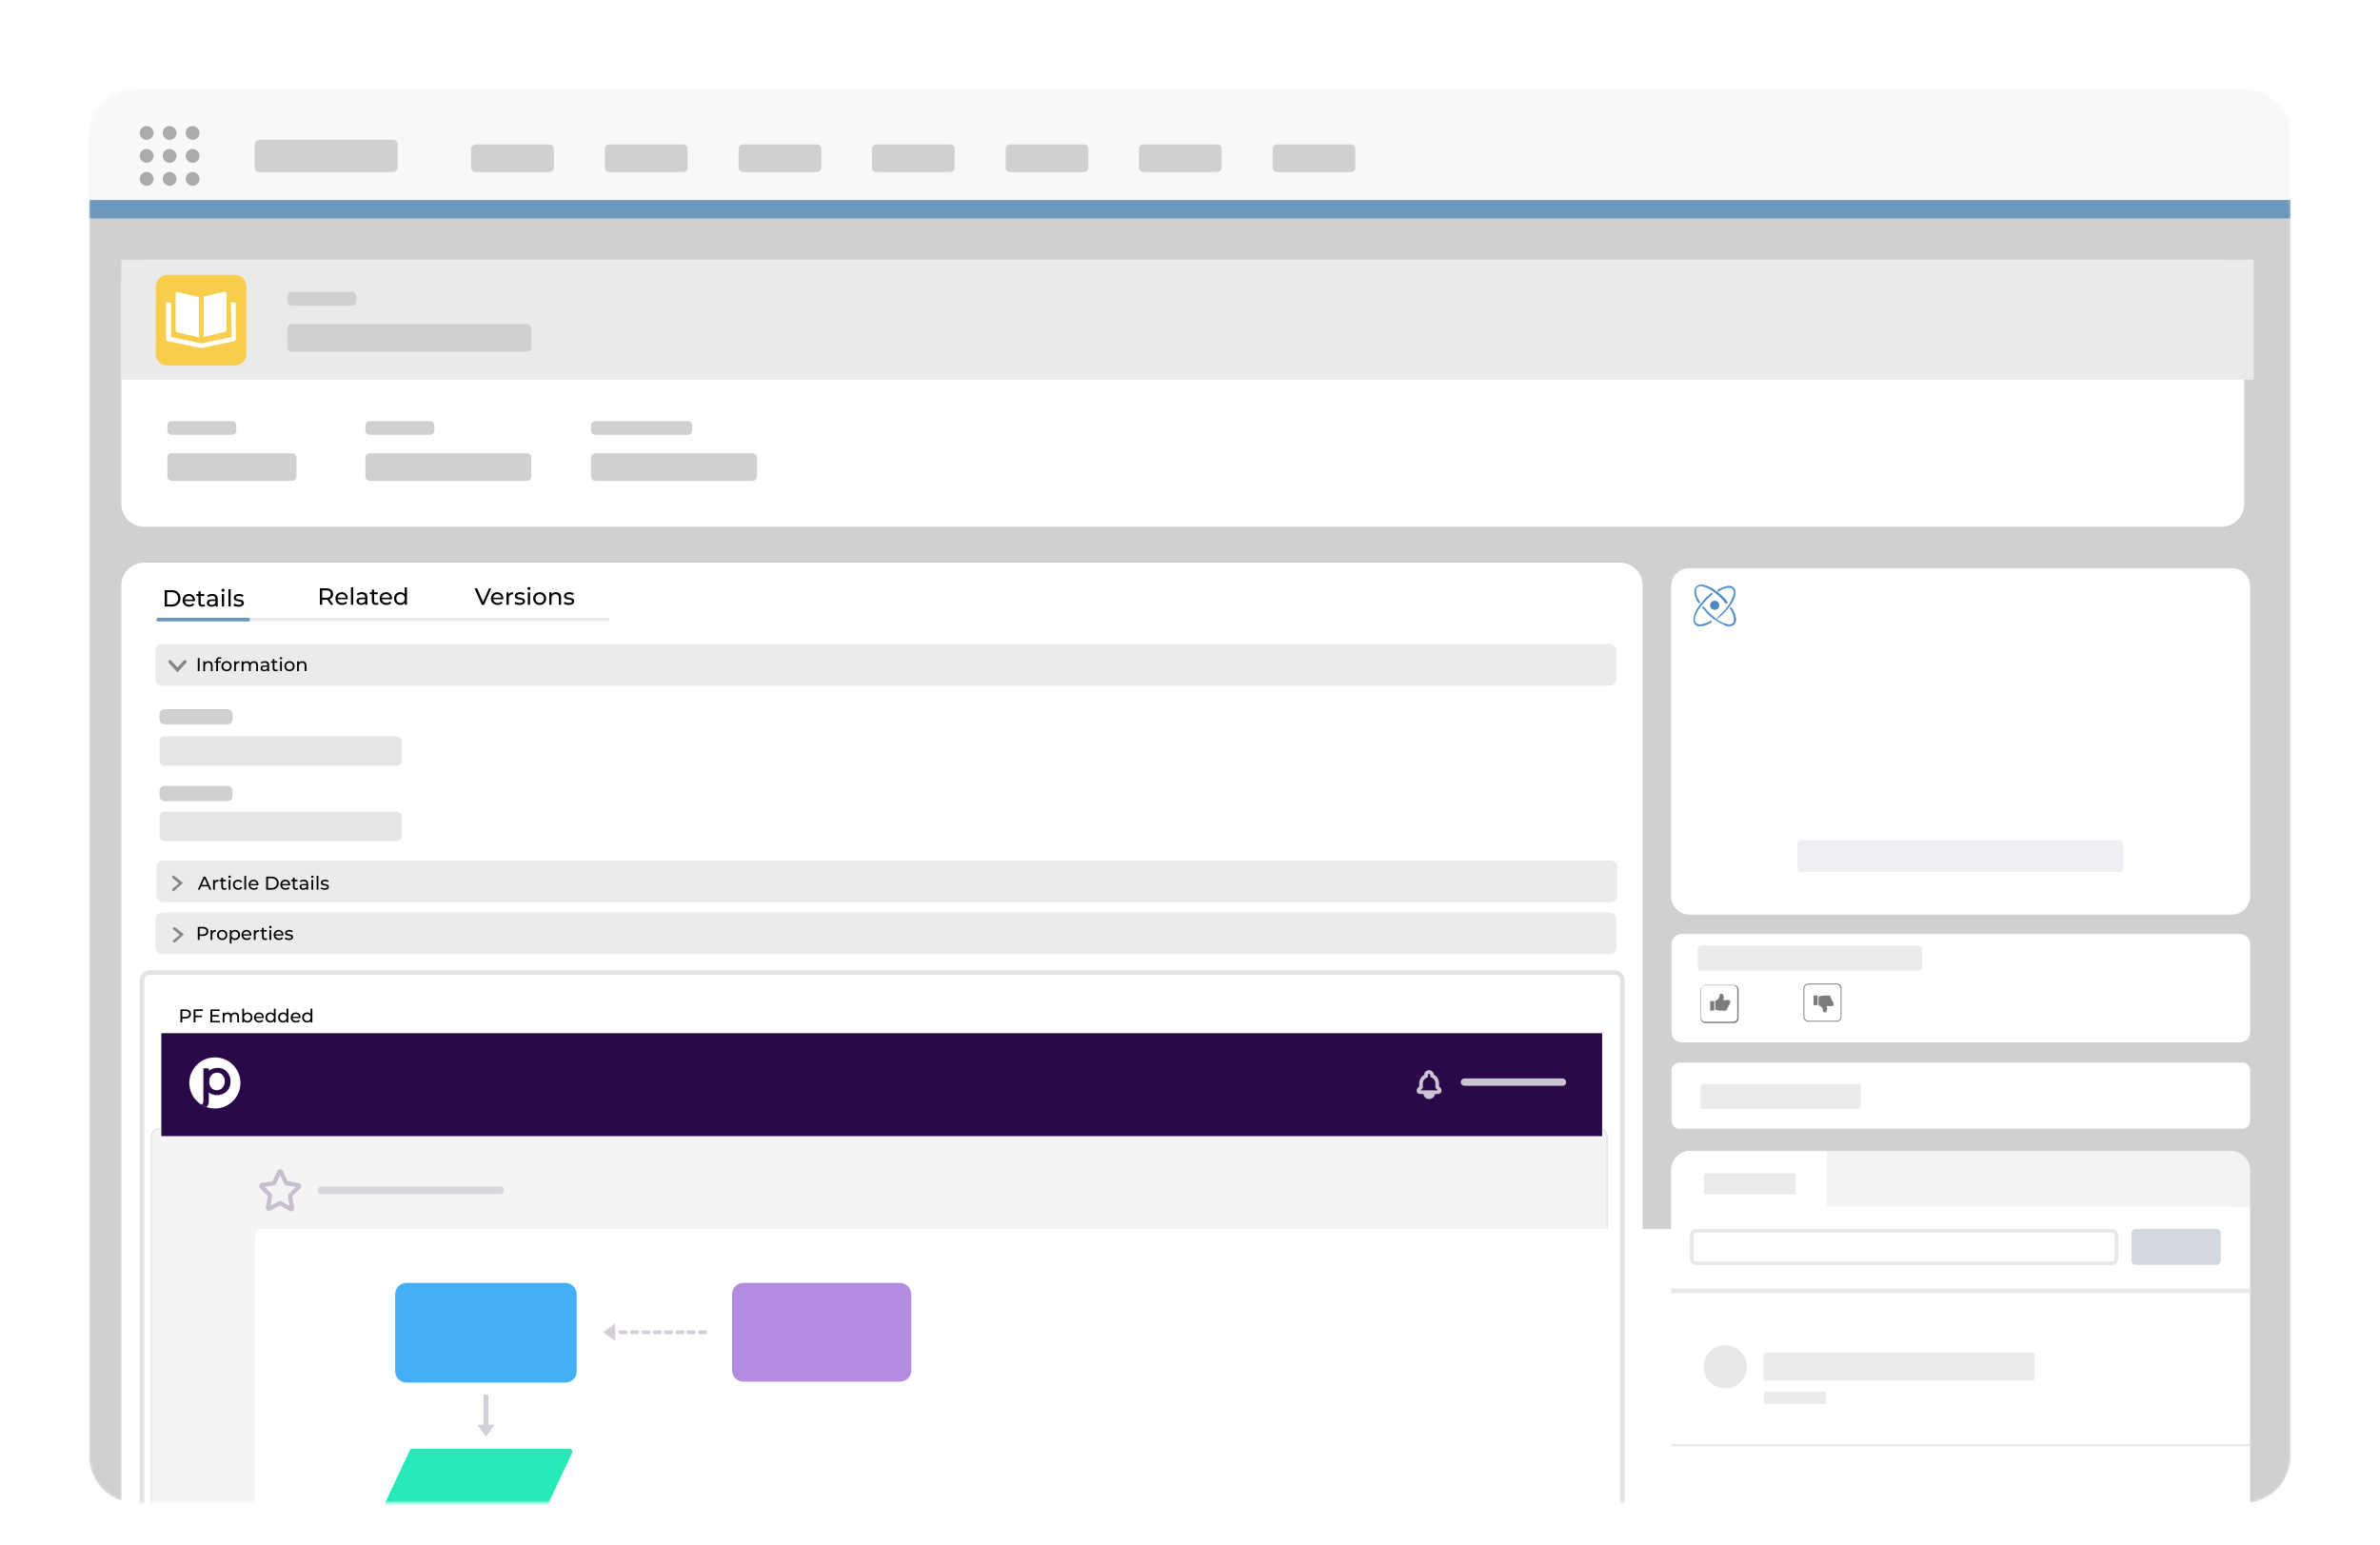<svg xmlns="http://www.w3.org/2000/svg" width="881" height="572" fill="none"><g clip-path="url(#a)" filter="url(#b)"><mask id="c" width="815" height="524" x="33" y="33" maskUnits="userSpaceOnUse" style="mask-type:luminance"><path fill="#fff" d="M50.033 33.044h780.861c9.356 0 17.011 7.655 17.011 17.01v489.274c0 9.356-7.655 17.011-17.011 17.011H50.033c-9.357 0-17.011-7.655-17.011-17.011V50.055c0-9.356 7.488-17.011 17.01-17.011Z"/></mask><g mask="url(#c)"><path fill="#CFD0D0" d="M50.033 33.044h780.861c9.356 0 17.011 7.655 17.011 17.01v489.274c0 9.356-7.655 17.011-17.011 17.011H50.033c-9.357 0-17.011-7.655-17.011-17.011V50.055c0-9.356 7.488-17.011 17.01-17.011Z"/><path fill="#fff" d="M44.928 216.774c0-4.765 3.744-8.509 8.509-8.509h546.092c4.765 0 8.509 3.744 8.509 8.509v341.947c0 4.765-3.744 8.509-8.509 8.509H53.437c-4.765 0-8.51-3.744-8.51-8.509V216.774Z"/><path fill="#F4F4F4" stroke="#E2E2E2" stroke-width=".449" d="M592.315 671.352H58.599c-1.375 0-2.577-1.188-2.577-2.723V420.593c0-1.528 1.202-2.723 2.578-2.723h533.722c1.376 0 2.578 1.187 2.578 2.723v247.87c0 1.528-1.202 2.889-2.578 2.889h-.007Z"/><path fill="#2A0949" d="M593.062 382.472H59.73v38.106h533.332v-38.106Z"/><path fill="#fff" d="M624.766 708.451H96.88c-1.362 0-2.55-1.187-2.55-2.723V457.692c0-1.528 1.188-2.723 2.55-2.723h527.886c1.361 0 2.549 1.188 2.549 2.723v247.87c0 1.528-1.188 2.889-2.549 2.889Z"/><path fill="#42AFF6" d="M209.213 511.824h-58.694c-2.383 0-4.251-1.869-4.251-4.251v-28.409c0-2.383 1.868-4.251 4.251-4.251h58.694c2.383 0 4.251 1.868 4.251 4.251v28.409c.167 2.382-1.868 4.251-4.251 4.251Z"/><path fill="#27EAB9" d="M195.099 572.394h-58.694c-.507 0-1.021-.848-.681-1.528l15.99-34.022c.166-.34.34-.507.681-.507h58.694c.507 0 1.021.847.68 1.528l-15.989 34.022c-.167.34-.341.507-.681.507Z"/><path fill="#B38BE0" d="M333.068 511.491h-57.84c-2.382 0-4.25-1.869-4.25-4.251v-28.069c0-2.383 1.868-4.251 4.25-4.251h57.84c2.383 0 4.251 1.868 4.251 4.251v28.069c0 2.382-1.868 4.251-4.251 4.251Z"/><path fill="#2A0949" d="M261.1 493.879h-2.042c-.34 0-.681-.341-.681-.681s.341-.681.681-.681h2.042c.34 0 .681.341.681.681s-.341.681-.681.681Zm-4.258 0H254.8c-.341 0-.681-.341-.681-.681s.34-.681.681-.681h2.042c.34 0 .681.341.681.681s-.341.681-.681.681Zm-4.077 0h-2.042c-.341 0-.681-.341-.681-.681s.34-.681.681-.681h2.042c.34 0 .681.341.681.681s-.341.681-.681.681Zm-4.258 0h-2.042c-.341 0-.681-.341-.681-.681s.34-.681.681-.681h2.042c.34 0 .68.341.68.681s-.34.681-.68.681Zm-4.251 0h-2.042c-.341 0-.681-.341-.681-.681s.34-.681.681-.681h2.042c.34 0 .681.341.681.681s-.341.681-.681.681Zm-4.085 0h-2.042c-.34 0-.68-.341-.68-.681s.34-.681.68-.681h2.042c.341 0 .681.341.681.681s-.34.681-.681.681Zm-4.25 0h-2.043c-.34 0-.68-.341-.68-.681s.34-.681.68-.681h2.043c.34 0 .68.341.68.681s-.34.681-.68.681Zm-4.251 0h-2.042c-.341 0-.681-.341-.681-.681s.34-.681.681-.681h2.042c.34 0 .68.341.68.681s-.34.681-.68.681ZM179.877 531.847l-3.215-4.41h2.302v-11.188h1.818v11.188h2.31l-3.215 4.41ZM227.716 492.293v-2.31l-4.41 3.215 4.41 3.215v-4.12Z" opacity=".2"/><path stroke="#fff" stroke-linecap="round" stroke-miterlimit="10" stroke-width="2.716" d="M542.101 400.591h36.281" opacity=".76"/><path fill="#fff" d="M529.03 406.869c-1.079 0-1.977-.782-2.136-1.868h-1.007c-1.369 0-1.47-.978-1.47-1.274 0-.392.145-.761.398-1.014l.536-.536v-1.058c0-1.368.703-2.563 1.854-3.215-.014-.862.652-1.615 1.608-1.723h.347c.855.094 1.543.796 1.651 1.643a3.742 3.742 0 0 1 1.876 3.23v1.072l.623.688c.203.304.311.623.311.905 0 .638-.456 1.275-1.47 1.275h-.941c-.16.985-.992 1.774-1.992 1.861h-.174l-.014.014Zm-.297-1.404a.72.72 0 0 0 .355.05.56.56 0 0 0 .217-.05h-.572Zm-2.955-1.818h6.446c0-.015-.015-.029-.022-.044l-.869-.948v-1.593c0-.942-.579-1.818-1.448-2.173l-.42-.174v-.652a.542.542 0 0 0-.435-.521h-.109c-.123.022-.405.109-.369.456v.782l-.413.174a2.318 2.318 0 0 0-1.448 2.173v1.615l-.905.912-.008-.007Z" opacity=".76"/><path fill="#fff" d="M79.543 410.353a9.458 9.458 0 1 0 0-18.916 9.458 9.458 0 0 0 0 18.916Z"/><path fill="#2A0949" d="M84.468 397.397c-.812-1.311-2.195-2.078-3.795-2.078-.362 0-.703.043-1.014.116a4.836 4.836 0 0 0-2.36.963v-.92h-2.007v8.314l-.021 1.26.014 1.636v.732c0 .84-.16 1.289-.782 1.448l.072.044c.572.369 1.18.68 1.825.927.022-.015.044-.037.058-.051.493-.442.768-1.072.833-1.919.014-.167.022-.333.014-.514v-.688l-.014-1.166v-1.079c.818.63 1.861.985 3.02.985a5.466 5.466 0 0 0 2.172-.442c1.695-.746 2.86-2.383 2.86-4.577 0-1.173-.325-2.187-.883-2.984l.008-.007Zm-4.237 6.192a2.8 2.8 0 0 1-1.73-.594c-.609-.536-1.007-1.405-1.007-2.621 0-2.202 1.354-3.259 2.868-3.259.427 0 .847.087 1.23.26.92.471 1.601 1.456 1.601 2.897 0 2.093-1.441 3.31-2.955 3.31l-.007.007Z"/><path stroke="#2A0949" stroke-miterlimit="10" stroke-width="1.586" d="m106.149 438.067 4.309.688c.283 0 .377.391.188.586l-3.186 3.136c-.094.094-.094.195-.094.297l.746 4.512c0 .296-.188.492-.471.296l-3.838-2.158h-.282l-3.838 2.057c-.189.101-.471-.101-.471-.391l.746-4.41c0-.102 0-.196-.094-.297l-3.093-3.136c-.188-.195-.094-.492.189-.586l4.308-.587c.095 0 .189-.101.189-.196l1.962-4.12c.094-.196.471-.196.565 0l1.876 4.12c.094.095.188.196.282.196l.007-.007Z" opacity=".22"/><path stroke="#2A0949" stroke-linecap="round" stroke-miterlimit="10" stroke-width="2.897" d="M119.04 440.63h66.066" opacity=".13"/><path fill="#E1E2E1" d="M601.396 578.115h-1.702V362.912c0-1.021-.847-2.042-2.042-2.042H55.478c-1.02 0-2.042.847-2.042 2.042v211.799h-1.702V362.912c0-2.042 1.702-3.744 3.744-3.744H597.66c2.043 0 3.744 1.702 3.744 3.744v215.203h-.007Z"/><path fill="#EBEBEB" d="M224.921 230.048H58.542c-.34 0-.68-.34-.68-.681 0-.34.34-.68.68-.68h166.379c.34 0 .681.34.681.68 0 .341-.341.681-.681.681Z"/><path fill="#6B98BB" d="M91.883 230.048H58.542c-.34 0-.68-.34-.68-.681 0-.34.34-.68.68-.68h33.341c.34 0 .68.34.68.68 0 .341-.34.681-.68.681Z"/><path fill="#F7F8F8" d="M33.022 31.342h814.883v46.101H33.022v-46.1Z"/><path fill="#CFD0D0" d="M176.097 53.459h27.222c1.021 0 1.702.68 1.702 1.701v6.808c0 1.02-.681 1.701-1.702 1.701h-27.222c-1.021 0-1.701-.68-1.701-1.701V55.16c0-.847.847-1.701 1.701-1.701ZM225.602 53.459h27.221c1.021 0 1.702.68 1.702 1.701v6.808c0 1.02-.681 1.701-1.702 1.701h-27.221c-1.021 0-1.702-.68-1.702-1.701V55.16c0-.847.681-1.701 1.702-1.701ZM275.106 53.459h27.222c1.021 0 1.702.68 1.702 1.701v6.808c0 1.02-.681 1.701-1.702 1.701h-27.222c-1.021 0-1.702-.68-1.702-1.701V55.16c0-.847.681-1.701 1.702-1.701ZM324.444 53.459h27.222c1.021 0 1.701.68 1.701 1.701v6.808c0 1.02-.68 1.701-1.701 1.701h-27.222c-1.021 0-1.702-.68-1.702-1.701V55.16c0-.847.847-1.701 1.702-1.701ZM373.949 53.459h27.221c1.022 0 1.702.68 1.702 1.701v6.808c0 1.02-.68 1.701-1.702 1.701h-27.221c-1.021 0-1.702-.68-1.702-1.701V55.16c0-.847.681-1.701 1.702-1.701ZM423.28 53.459h27.222c1.021 0 1.701.68 1.701 1.701v6.808c0 1.02-.68 1.701-1.701 1.701H423.28c-1.021 0-1.702-.68-1.702-1.701V55.16c0-.847.847-1.701 1.702-1.701ZM472.783 53.459h27.222c1.021 0 1.702.68 1.702 1.701v6.808c0 1.02-.681 1.701-1.702 1.701h-27.222c-1.021 0-1.701-.68-1.701-1.701V55.16c0-.847.847-1.701 1.701-1.701Z"/><path fill="#ABABAB" d="M54.291 51.757a2.548 2.548 0 1 0 .002-5.097 2.548 2.548 0 0 0-.002 5.097ZM62.793 51.757a2.548 2.548 0 1 0 .002-5.097 2.548 2.548 0 0 0-.002 5.097ZM71.302 51.757a2.548 2.548 0 1 0 .002-5.097 2.548 2.548 0 0 0-.002 5.097ZM54.291 60.266a2.548 2.548 0 1 0 .002-5.097 2.548 2.548 0 0 0-.002 5.097ZM62.793 60.266a2.548 2.548 0 1 0 .002-5.097 2.548 2.548 0 0 0-.002 5.097ZM71.302 60.266a2.548 2.548 0 1 0 .002-5.097 2.548 2.548 0 0 0-.002 5.097ZM54.291 68.767a2.548 2.548 0 1 0 .002-5.096 2.548 2.548 0 0 0-.002 5.096ZM62.793 68.767a2.548 2.548 0 1 0 .002-5.096 2.548 2.548 0 0 0-.002 5.096ZM71.302 68.767a2.548 2.548 0 1 0 .002-5.096 2.548 2.548 0 0 0-.002 5.096Z"/><path fill="#CFD0D0" d="M95.967 51.757h49.505c1.021 0 1.702.68 1.702 1.702v8.508c0 1.022-.681 1.702-1.702 1.702H95.967c-1.02 0-1.701-.68-1.701-1.701v-8.51c0-.847.847-1.701 1.701-1.701Z"/><path fill="#6B98BB" d="M847.905 74.047H33.022v6.807h814.883v-6.807Z"/><path fill="#fff" d="M44.928 104.665c0-4.765 3.744-8.51 8.509-8.51h768.782c4.765 0 8.509 3.745 8.509 8.51v81.831c0 4.765-3.744 8.509-8.509 8.509H53.437c-4.765 0-8.51-3.744-8.51-8.509v-81.831Z"/><path fill="#EAEAEA" d="M834.298 96.163H44.928v44.399H834.29v-44.4h.007Z"/><path fill="#CFD0D0" d="M108.047 108.068h22.116c1.021 0 1.702.681 1.702 1.702v1.702c0 1.021-.681 1.702-1.702 1.702h-22.116c-1.022 0-1.702-.681-1.702-1.702v-1.702c0-1.021.68-1.702 1.702-1.702ZM108.047 119.981h86.929c1.021 0 1.702.681 1.702 1.702v6.807c0 1.021-.681 1.702-1.702 1.702h-86.929c-1.022 0-1.702-.681-1.702-1.702v-6.807c0-.847.68-1.702 1.702-1.702Z"/><path fill="#F8CD4A" d="M61.946 101.775H86.95c2.383 0 4.251 1.869 4.251 4.251v25.006c0 2.382-1.868 4.251-4.25 4.251H61.945c-2.383 0-4.251-1.869-4.251-4.251v-25.006c.166-2.382 1.868-4.251 4.25-4.251Z"/><path fill="#CFD0D0" d="M63.648 155.871h22.116c1.02 0 1.702.681 1.702 1.702v1.702c0 1.021-.681 1.701-1.702 1.701H63.648c-1.022 0-1.702-.68-1.702-1.701v-1.702c0-1.021.68-1.702 1.702-1.702ZM63.648 167.784h44.399c1.021 0 1.701.68 1.701 1.701v6.808c0 1.021-.68 1.701-1.701 1.701h-44.4c-1.02 0-1.701-.68-1.701-1.701v-6.808c0-1.021.68-1.701 1.702-1.701ZM136.964 155.871h22.116c1.021 0 1.702.681 1.702 1.702v1.702c0 1.021-.681 1.701-1.702 1.701h-22.116c-1.022 0-1.702-.68-1.702-1.701v-1.702c0-1.021.68-1.702 1.702-1.702ZM136.964 167.784h58.013c1.021 0 1.702.68 1.702 1.701v6.808c0 1.021-.681 1.701-1.702 1.701h-58.013c-1.022 0-1.702-.68-1.702-1.701v-6.808c0-1.021.68-1.701 1.702-1.701ZM220.496 155.871h34.022c1.021 0 1.702.681 1.702 1.702v1.702c0 1.021-.681 1.701-1.702 1.701h-34.022c-1.021 0-1.702-.68-1.702-1.701v-1.702c0-1.021.681-1.702 1.702-1.702ZM220.496 167.784h58.014c1.021 0 1.702.68 1.702 1.701v6.808c0 1.021-.681 1.701-1.702 1.701h-58.014c-1.021 0-1.702-.68-1.702-1.701v-6.808c0-1.021.681-1.701 1.702-1.701Z"/><path fill="#fff" d="M65.342 108.242c-.167.167-.34.34-.34.681v13.267c0 .34.34.68.68.847l7.995 1.868v-14.968l-7.488-1.702c-.34-.167-.68-.167-.847 0v.007ZM82.867 108.068l-7.488 1.702v14.969l7.828-1.869c.34 0 .68-.34.68-.847v-13.267c0-.507-.34-.847-1.02-.68v-.008Z"/><path fill="#fff" d="m85.757 124.739-11.225 2.382-11.225-2.382v-12.76H61.44v13.441c0 .506.34.847.68.847l12.08 2.549h.34l12.08-2.549c.506-.167.68-.507.68-.847v-13.441h-1.868l.34 12.76h-.014Z"/><path fill="#EBEBEB" d="M595.784 253.866H60.07c-1.361 0-2.549-1.188-2.549-2.549V240.94c0-1.362 1.188-2.549 2.55-2.549h535.713c1.362 0 2.549 1.187 2.549 2.549v10.377c0 1.528-1.187 2.549-2.549 2.549ZM596.125 333.989H60.41c-1.361 0-2.549-1.188-2.549-2.549v-10.378c0-1.361 1.188-2.549 2.55-2.549h535.714c1.361 0 2.549 1.188 2.549 2.549v10.378c0 1.361-1.188 2.549-2.549 2.549ZM595.784 353.215H60.07c-1.361 0-2.549-1.187-2.549-2.549v-10.377c0-1.361 1.188-2.549 2.55-2.549h535.713c1.362 0 2.549 1.188 2.549 2.549v10.377c0 1.528-1.187 2.549-2.549 2.549Z"/><path fill="#868686" d="m67.725 326.848-3.23 2.89c-.166.166-.507.166-.68 0-.167-.167-.167-.507 0-.681l2.382-2.042-2.383-2.042c-.166-.167-.166-.507 0-.681.167-.167.507-.167.681 0l3.23 2.549v.007ZM68.065 345.901l-3.23 2.89c-.167.166-.507.166-.68 0-.167-.167-.167-.507 0-.681l2.382-2.042-2.383-2.042c-.166-.167-.166-.507 0-.681.167-.167.507-.167.68 0l3.23 2.549v.007ZM65.682 248.927l-3.23-3.57c-.166-.166-.166-.681 0-.847.167-.167.681-.167.848 0l2.382 2.549 2.383-2.549c.166-.167.68-.341.847 0 .167.166.34.681 0 .847l-3.23 3.57Z"/><path fill="#CFD0D0" d="M60.925 262.542h23.303c1.022 0 1.869.847 1.869 1.868v1.868a1.882 1.882 0 0 1-1.869 1.869H60.925a1.882 1.882 0 0 1-1.869-1.869v-1.868c0-1.021.847-1.868 1.869-1.868Z"/><path fill="#CFD0D0" d="M60.925 272.579h85.908c1.021 0 1.869.847 1.869 1.868v7.148a1.883 1.883 0 0 1-1.869 1.868H60.924a1.882 1.882 0 0 1-1.868-1.868v-7.148c0-1.188.847-1.868 1.869-1.868Z" opacity=".57"/><path fill="#CFD0D0" d="M60.925 290.951h23.303c1.022 0 1.869.847 1.869 1.868v1.869a1.882 1.882 0 0 1-1.869 1.868H60.925a1.882 1.882 0 0 1-1.869-1.868v-1.869c0-1.021.847-1.868 1.869-1.868Z"/><path fill="#CFD0D0" d="M60.925 300.474h85.908c1.021 0 1.869.847 1.869 1.868v7.148a1.883 1.883 0 0 1-1.869 1.868H60.924a1.882 1.882 0 0 1-1.868-1.868v-7.148c0-1.021.847-1.868 1.869-1.868Z" opacity=".57"/><path fill="#fff" d="M826.129 338.587H625.388c-3.744 0-6.807-3.063-6.807-6.807V217.114c0-3.744 3.063-6.807 6.807-6.807h200.741c3.744 0 6.807 3.063 6.807 6.807v114.492c0 3.911-3.063 6.974-6.807 6.974v.007Z"/><path fill="#4A88C7" d="M635.933 228.687h.166c.507-.507 1.021-.848 1.528-1.362 1.021-1.021 1.869-2.042 2.549-2.889.681-.848 1.021-1.702 1.528-2.549.848-2.043.848-3.404 0-4.251-.847-.848-2.208-.848-4.251 0-.34.166-.847.34-1.187.507 0 0-.167 0-.167.166l-.166.167c-.167.166-.167.34 0 .34.166.167.34.167.34 0l.167-.166s.166 0 .166-.167c.34-.167.847-.34 1.188-.507 1.702-.681 3.063-.681 3.57 0 .681.681.681 1.868-.167 3.744-.34.847-.847 1.702-1.361 2.549l-.167.167c-.68 1.021-1.528 1.868-2.549 2.889-.507.507-1.021 1.021-1.187 1.362-.341.166-.341.34-.167.34 0-.227.056-.34.167-.34Z"/><path stroke="#4A88C7" stroke-miterlimit="10" stroke-width=".188" d="M635.933 228.687h.166c.507-.507 1.021-.848 1.528-1.362 1.021-1.021 1.869-2.042 2.549-2.889.681-.848 1.021-1.702 1.528-2.549.848-2.043.848-3.404 0-4.251-.847-.848-2.208-.848-4.251 0-.34.166-.847.34-1.187.507 0 0-.167 0-.167.166l-.166.167c-.167.166-.167.34 0 .34.166.167.34.167.34 0l.167-.166s.166 0 .166-.167c.34-.167.847-.34 1.188-.507 1.702-.681 3.063-.681 3.57 0 .681.681.681 1.868-.167 3.744-.34.847-.847 1.702-1.361 2.549l-.167.167c-.68 1.021-1.528 1.868-2.549 2.889-.507.507-1.021 1.021-1.187 1.362Zm0 0c-.341.166-.341.34-.167.34 0-.227.056-.34.167-.34Z"/><path fill="#4A88C7" d="M639.162 223.415c.111 0 .111 0 0 0 .341-.167.341-.341.167-.507l-.167-.341c-.34-.507-.847-1.021-1.361-1.528a17.793 17.793 0 0 0-2.89-2.382c-.847-.681-1.868-1.188-2.722-1.528-2.043-.847-3.404-.847-4.251.166-.848.848-.848 2.383 0 4.251.166.507.34.848.68 1.362l.167.166c.167.167.34.167.34 0 .167-.166.167-.34 0-.34l-.166-.167c-.167-.507-.507-.847-.681-1.361-.681-1.702-.847-3.063-.166-3.744.68-.681 1.868-.681 3.57 0 .847.34 1.868.847 2.723 1.528.847.681 1.868 1.361 2.722 2.382.507.507 1.022 1.022 1.362 1.528l.166.341c.341.166.507.166.507.166v.008Z"/><path stroke="#4A88C7" stroke-miterlimit="10" stroke-width=".188" d="M639.162 223.415c.341-.167.341-.341.167-.507l-.167-.341c-.34-.507-.847-1.021-1.361-1.528a17.793 17.793 0 0 0-2.89-2.382c-.847-.681-1.868-1.188-2.722-1.528-2.043-.847-3.404-.847-4.251.166-.848.848-.848 2.383 0 4.251.166.507.34.848.68 1.362l.167.166c.167.167.34.167.34 0 .167-.166.167-.34 0-.34l-.166-.167c-.167-.507-.507-.847-.681-1.361-.681-1.702-.847-3.063-.166-3.744.68-.681 1.868-.681 3.57 0 .847.34 1.868.847 2.723 1.528.847.681 1.868 1.361 2.722 2.382.507.507 1.022 1.022 1.362 1.528l.166.341c.341.166.507.166.507.166v.008Z"/><path fill="#4A88C7" d="M629.3 231.75c.68 0 1.528-.167 2.382-.507.507-.167 1.021-.507 1.528-.681l.167-.166c.166 0 .166-.341.166-.341 0-.166-.34-.166-.34-.166l-.167.166c-.507.341-1.021.507-1.528.681-1.702.681-2.889.681-3.744 0-.68-.681-.68-1.868.167-3.744.34-.847 1.021-1.868 1.702-2.723.68-.847 1.361-1.702 2.382-2.723.507-.507 1.188-1.021 1.702-1.528.167-.166.167-.34 0-.34-.167-.167-.34-.167-.34 0-.507.507-1.021 1.021-1.702 1.528-.847.847-1.702 1.868-2.383 2.723-.68 1.021-1.361 1.868-1.701 2.889-.848 2.042-.848 3.404 0 4.251.34.507 1.021.681 1.701.681h.008Z"/><path stroke="#4A88C7" stroke-miterlimit="10" stroke-width=".188" d="M629.3 231.75c.68 0 1.528-.167 2.382-.507.507-.167 1.021-.507 1.528-.681l.167-.166c.166 0 .166-.341.166-.341 0-.166-.34-.166-.34-.166l-.167.166c-.507.341-1.021.507-1.528.681-1.702.681-2.889.681-3.744 0-.68-.681-.68-1.868.167-3.744.34-.847 1.021-1.868 1.702-2.723.68-.847 1.361-1.702 2.382-2.723.507-.507 1.188-1.021 1.702-1.528.167-.166.167-.34 0-.34-.167-.167-.34-.167-.34 0-.507.507-1.021 1.021-1.702 1.528-.847.847-1.702 1.868-2.383 2.723-.68 1.021-1.361 1.868-1.701 2.889-.848 2.042-.848 3.404 0 4.251.34.507 1.021.681 1.701.681h.008Z"/><path fill="#4A88C7" d="M633.55 222.9c.34-.34.681-.506 1.188-.506.506 0 .847.166 1.187.506.341.341.507.681.507 1.188 0 .507-.166.847-.507 1.188-.34.34-.681.507-1.187.507-.507 0-.848-.167-1.188-.507-.34-.341-.507-.681-.507-1.188 0-.507.167-.847.507-1.188Z"/><path fill="#4A88C7" d="M640.017 231.75c.68 0 1.361-.167 1.868-.681.847-.847.847-2.382 0-4.251-.167-.507-.507-1.021-.681-1.361 0-.167-.166-.167-.166-.341l-.167-.166c-.167-.167-.34-.167-.34 0-.167.166-.167.34 0 .34l.166.167v.166c.341.507.507.848.681 1.362.681 1.702.847 2.889.167 3.744-.681.681-1.869.681-3.571 0-1.021-.341-1.868-.847-2.889-1.702-.847-.681-1.702-1.361-2.549-2.209-.507-.507-1.021-1.021-1.528-1.702l-.341-.34c-.166-.166-.34-.166-.34 0-.166.167-.166.34 0 .34l.34.341c.507.507 1.022 1.187 1.528 1.702.848.847 1.702 1.701 2.723 2.208 1.021.681 2.042 1.362 3.064 1.702.507.507 1.361.681 2.042.681h-.007Z"/><path stroke="#4A88C7" stroke-miterlimit="10" stroke-width=".188" d="M640.017 231.75c.68 0 1.361-.167 1.868-.681.847-.847.847-2.382 0-4.251-.167-.507-.507-1.021-.681-1.361 0-.167-.166-.167-.166-.341l-.167-.166c-.167-.167-.34-.167-.34 0-.167.166-.167.34 0 .34l.166.167v.166c.341.507.507.848.681 1.362.681 1.702.847 2.889.167 3.744-.681.681-1.869.681-3.571 0-1.021-.341-1.868-.847-2.889-1.702-.847-.681-1.702-1.361-2.549-2.209-.507-.507-1.021-1.021-1.528-1.702l-.341-.34c-.166-.166-.34-.166-.34 0-.166.167-.166.34 0 .34l.34.341c.507.507 1.022 1.187 1.528 1.702.848.847 1.702 1.701 2.723 2.208 1.021.681 2.042 1.362 3.064 1.702.507.507 1.361.681 2.042.681h-.007Z"/><path fill="#fff" d="M829.192 385.876h-206.7c-2.043 0-3.744-1.702-3.744-3.744v-32.661c0-2.042 1.701-3.744 3.744-3.744h206.7c2.042 0 3.744 1.702 3.744 3.744v32.661c0 2.042-1.702 3.744-3.744 3.744ZM830.047 417.862H621.645c-1.702 0-2.89-1.361-2.89-2.889V396.26c0-1.702 1.362-2.889 2.89-2.889h208.402c1.702 0 2.89 1.361 2.89 2.889v18.713c0 1.528-1.362 2.889-2.89 2.889Z"/><path fill="#F3F3F3" d="M825.789 569.779H625.895c-3.91 0-7.147-3.229-7.147-7.147V433.171c0-3.91 3.229-7.147 7.147-7.147h199.894c3.91 0 7.147 3.23 7.147 7.147v129.461c0 3.91-3.23 7.147-7.147 7.147Z"/><path fill="#7D7C7C" d="M634.404 370.567h-1.187c-.167 0-.167.166-.167.166v3.23c0 .167.167.167.167.167h1.187c.167 0 .167-.167.167-.167v-3.23s0-.166-.167-.166ZM640.524 370.907c0-.34-.167-.681-.681-.681h-2.042c.341-.507.341-1.187.167-1.702-.167-.34-.341-.68-.848-.68-.166 0-.506.166-.506.34 0 .507-.341 1.362-.681 1.702-.341.34-.507.34-.848.507 0 0-.166 0-.166.166v3.23h.166c.681.167 1.188.341 2.043.341h1.528c.507 0 .68-.341.68-.681v-.341c.167 0 .341-.166.341-.166.166-.167.166-.34.166-.507v-.34c.341 0 .507-.341.507-.681 0-.167 0-.34-.166-.507.34.34.34.167.34 0Z"/><path fill="#7D7C7C" d="M641.719 378.735h-10.377a1.882 1.882 0 0 1-1.869-1.868V366.49c0-1.022.847-1.869 1.869-1.869h10.377c1.021 0 1.868.847 1.868 1.869v10.377a1.882 1.882 0 0 1-1.868 1.868Zm-10.551-13.955c-.848 0-1.528.681-1.528 1.528v10.378c0 .847.68 1.528 1.528 1.528h10.377c.847 0 1.528-.681 1.528-1.528v-10.378c0-.847-.681-1.528-1.528-1.528h-10.377ZM672.677 372.095h-1.188c-.166 0-.166-.167-.166-.167v-3.23c0-.166.166-.166.166-.166h1.188c.167 0 .166.166.166.166v3.23c0 .167-.166.167-.166.167ZM678.804 371.754c0 .341-.167.681-.681.681h-2.042c.34.507.34 1.188.167 1.702-.167.34-.341.68-.848.68-.166 0-.507-.166-.507-.34 0-.507-.34-1.361-.68-1.702-.341-.34-.507-.34-.848-.507 0 0-.166 0-.166-.166v-3.23h.166c.681-.167 1.188-.34 2.042-.34h1.528c.507 0 .681.34.681.68v.341c.167 0 .341.166.341.166.166.167.166.341.166.507v.341c.34 0 .507.34.507.68 0 .167 0 .341-.167.507.341-.34.341-.166.341 0Z"/><path fill="#7D7C7C" d="M679.824 364.1h-10.377a1.882 1.882 0 0 0-1.868 1.868v10.377c0 1.022.847 1.869 1.868 1.869h10.377a1.883 1.883 0 0 0 1.869-1.869v-10.377c.166-1.021-.681-1.868-1.869-1.868Zm-10.377 13.781a1.524 1.524 0 0 1-1.528-1.528v-10.378c0-.847.681-1.528 1.528-1.528h10.377c.848 0 1.528.681 1.528 1.528v10.378c0 .847-.68 1.528-1.528 1.528h-10.377Z"/><path fill="#fff" d="M827.15 446.612H676.254v-20.588h-50.525c-3.911 0-7.148 3.23-7.148 7.147v129.461c0 3.91 3.23 7.147 7.148 7.147h199.893c3.911 0 7.148-3.229 7.148-7.147V446.779h-5.613v-.167h-.007Z"/><path fill="#E9E8E9" d="M781.897 468.388H627.764c-1.187 0-2.208-1.021-2.208-2.209v-9.016c0-1.187 1.021-2.209 2.208-2.209h154.133c1.188 0 2.209 1.022 2.209 2.209v9.016c-.166 1.362-1.021 2.209-2.209 2.209Zm-154.125-12.079c-.507 0-.848.34-.848.847v9.016c0 .507.341.847.848.847h154.133c.506 0 .847-.34.847-.847v-9.016c0-.507-.341-.847-.847-.847H627.772Z"/><path fill="#D2D7E0" d="M820.518 454.947h-29.945c-.847 0-1.528.681-1.528 1.528v10.211c0 .847.681 1.528 1.528 1.528h29.945c.847 0 1.528-.681 1.528-1.528v-10.211c0-.847-.681-1.528-1.528-1.528Z"/><path fill="#E9E8E9" d="M832.936 477.063H618.581v1.702h214.355v-1.702ZM638.655 513.982a7.992 7.992 0 0 0 7.995-7.995 7.992 7.992 0 0 0-7.995-7.995 7.992 7.992 0 0 0-7.994 7.995 7.992 7.992 0 0 0 7.994 7.995ZM832.936 534.563H618.581v.847h214.355v-.847Z"/><path fill="#EBEBEB" d="M710.11 349.986h-80.296c-.681 0-1.362.507-1.362 1.361v6.633c0 .681.507 1.362 1.362 1.362h80.296c.681 0 1.361-.507 1.361-1.362v-6.633c0-.847-.68-1.361-1.361-1.361Z"/><path fill="#D2D7E0" d="M784.786 322.764H666.55c-.68 0-1.187-.507-1.187-1.188v-9.356c0-.681.507-1.188 1.187-1.188h118.236c.681 0 1.188.507 1.188 1.188v9.356c.166.507-.507 1.188-1.188 1.188Z" opacity=".41"/><path fill="#EBEBEB" d="M687.82 401.192h-57.333c-.507 0-1.021.507-1.021 1.021v7.314c0 .507.507 1.021 1.021 1.021h57.333c.507 0 1.021-.507 1.021-1.021v-7.314c0-.681-.507-1.021-1.021-1.021ZM664.009 434.359h-32.66c-.341 0-.681.34-.681.681v6.467c0 .34.34.68.681.68h32.66c.34 0 .681-.34.681-.68v-6.467c0-.341-.341-.681-.681-.681ZM752.3 500.708h-98.669c-.506 0-.847.34-.847.847v8.676c0 .507.341.847.847.847H752.3c.507 0 .847-.34.847-.847v-8.676c0-.34-.34-.847-.847-.847ZM675.401 515.169h-21.943c-.34 0-.507.167-.507.507v3.571c0 .34.167.506.507.506h21.943c.34 0 .506-.166.506-.506v-3.571c0-.166-.166-.507-.506-.507Z"/><path fill="#000" d="M60.96 218.454h2.565c1.955 0 3.28 1.231 3.28 3.042 0 1.81-1.325 3.041-3.28 3.041H60.96v-6.083Zm2.514 5.33c1.499 0 2.47-.92 2.47-2.281 0-1.362-.964-2.281-2.47-2.281H61.83v4.569h1.644v-.007ZM72.164 222.517h-3.737c.102.811.754 1.347 1.666 1.347.536 0 .992-.181 1.333-.558l.463.536c-.42.485-1.05.746-1.818.746-1.484 0-2.476-.985-2.476-2.354 0-1.368.985-2.346 2.31-2.346 1.325 0 2.274.956 2.274 2.368 0 .072-.008.174-.015.253v.008Zm-3.737-.601h2.955c-.087-.775-.666-1.318-1.477-1.318s-1.39.535-1.478 1.318ZM75.922 224.269c-.253.217-.637.319-1.006.319-.927 0-1.456-.514-1.456-1.441v-2.528h-.782v-.688h.782v-1.006h.833v1.006h1.318v.688h-1.318v2.491c0 .493.26.775.724.775.246 0 .478-.079.652-.217l.26.601h-.007ZM80.579 221.756v2.781h-.79v-.608c-.275.42-.789.659-1.513.659-1.043 0-1.702-.558-1.702-1.354 0-.739.478-1.347 1.847-1.347h1.318v-.167c0-.702-.406-1.115-1.231-1.115-.55 0-1.101.188-1.456.492l-.347-.622c.478-.384 1.166-.594 1.904-.594 1.26 0 1.97.608 1.97 1.868v.007Zm-.833 1.376v-.644h-1.282c-.825 0-1.057.318-1.057.709 0 .464.384.746 1.014.746s1.122-.289 1.325-.818v.007ZM81.984 218.512c0-.304.246-.55.565-.55.318 0 .565.231.565.528a.546.546 0 0 1-.565.558c-.333 0-.565-.232-.565-.536Zm.145 1.419h.832v4.606h-.832v-4.606ZM84.555 218.092h.833v6.445h-.833v-6.445ZM86.394 224.052l.347-.659c.391.275 1.014.478 1.615.478.775 0 1.094-.232 1.094-.623 0-1.035-2.912-.137-2.912-1.97 0-.825.739-1.383 1.92-1.383.6 0 1.274.16 1.672.42l-.355.659c-.42-.268-.876-.362-1.325-.362-.731 0-1.086.268-1.086.637 0 1.087 2.918.203 2.918 1.992 0 .833-.767 1.361-1.991 1.361-.768 0-1.521-.231-1.905-.536l.008-.014Z"/><path fill="#010101" d="m122.465 223.878-1.311-1.868a6.754 6.754 0 0 1-.384.014h-1.499v1.847h-.869v-6.083h2.368c1.579 0 2.535.796 2.535 2.122 0 .941-.485 1.615-1.34 1.919l1.441 2.042h-.948l.007.007Zm-.029-3.961c0-.869-.579-1.362-1.695-1.362h-1.477v2.738h1.477c1.116 0 1.695-.507 1.695-1.376ZM128.736 221.858h-3.737c.102.811.753 1.347 1.666 1.347.536 0 .992-.181 1.332-.558l.464.536c-.42.485-1.05.746-1.818.746-1.484 0-2.476-.985-2.476-2.354 0-1.368.984-2.346 2.31-2.346 1.325 0 2.274.956 2.274 2.368 0 .072-.008.174-.015.253v.008Zm-3.729-.601h2.954c-.087-.775-.666-1.318-1.477-1.318s-1.391.535-1.477 1.318ZM129.917 217.433h.833v6.445h-.833v-6.445ZM135.985 221.097v2.781h-.789v-.608c-.275.42-.79.659-1.514.659-1.043 0-1.702-.558-1.702-1.354 0-.739.478-1.347 1.847-1.347h1.318v-.167c0-.702-.405-1.115-1.231-1.115-.55 0-1.101.188-1.456.492l-.347-.623c.478-.383 1.166-.593 1.904-.593 1.26 0 1.97.608 1.97 1.868v.007Zm-.833 1.376v-.644h-1.289c-.825 0-1.057.318-1.057.709 0 .464.384.746 1.014.746s1.122-.289 1.325-.818l.007.007ZM140.127 223.61c-.253.217-.637.319-1.007.319-.927 0-1.462-.514-1.462-1.441v-2.528h-.783v-.688h.783v-1.006h.832v1.006h1.318v.688h-1.318v2.491c0 .493.261.775.725.775.246 0 .478-.079.651-.217l.261.601ZM145.117 221.858h-3.737c.101.811.753 1.347 1.666 1.347.536 0 .992-.181 1.325-.558l.463.536c-.42.485-1.05.746-1.817.746-1.485 0-2.477-.985-2.477-2.354 0-1.368.985-2.346 2.31-2.346 1.325 0 2.274.956 2.274 2.368 0 .072-.007.174-.014.253l.007.008Zm-3.73-.601h2.955c-.087-.775-.666-1.318-1.477-1.318s-1.391.535-1.478 1.318ZM150.635 217.433v6.445h-.796v-.731c-.377.521-.964.782-1.644.782-1.347 0-2.325-.949-2.325-2.354 0-1.405.985-2.346 2.325-2.346.651 0 1.224.246 1.607.739v-2.535h.833Zm-.818 4.142c0-.985-.666-1.615-1.55-1.615-.883 0-1.557.638-1.557 1.615 0 .978.666 1.622 1.557 1.622.891 0 1.55-.644 1.55-1.622ZM181.869 217.802l-2.665 6.083h-.862l-2.672-6.083h.941l2.187 4.997 2.209-4.997h.869-.007ZM186.315 221.858h-3.737c.102.811.753 1.347 1.666 1.347.536 0 .992-.181 1.325-.558l.464.536c-.42.485-1.05.746-1.818.746-1.485 0-2.477-.985-2.477-2.354 0-1.368.985-2.346 2.31-2.346 1.326 0 2.274.956 2.274 2.368 0 .072-.007.174-.014.253l.007.008Zm-3.729-.601h2.954c-.087-.775-.666-1.318-1.477-1.318s-1.391.535-1.477 1.318ZM189.966 219.229v.811c-.073-.007-.131-.007-.189-.007-.898 0-1.448.55-1.448 1.557v2.295h-.833v-4.605h.797v.774c.297-.535.869-.818 1.673-.818v-.007ZM190.45 223.393l.348-.659c.391.275 1.014.478 1.615.478.774 0 1.093-.232 1.093-.623 0-1.035-2.911-.137-2.911-1.97 0-.825.739-1.383 1.919-1.383.601 0 1.275.16 1.673.42l-.355.659c-.42-.268-.876-.362-1.325-.362-.732 0-1.087.268-1.087.637 0 1.087 2.919.203 2.919 1.992 0 .833-.768 1.361-1.992 1.361-.767 0-1.52-.231-1.904-.536l.007-.014ZM195.237 217.853c0-.304.247-.55.565-.55.319 0 .565.231.565.528a.546.546 0 0 1-.565.558c-.333 0-.565-.232-.565-.536Zm.145 1.419h.833v4.606h-.833v-4.606ZM197.38 221.575c0-1.376 1.014-2.346 2.397-2.346 1.384 0 2.39.97 2.39 2.346 0 1.376-1.006 2.354-2.39 2.354-1.383 0-2.397-.985-2.397-2.354Zm3.947 0c0-.985-.659-1.615-1.542-1.615-.884 0-1.557.638-1.557 1.615 0 .978.666 1.622 1.557 1.622.89 0 1.542-.644 1.542-1.622ZM207.693 221.228v2.65h-.833v-2.556c0-.905-.449-1.347-1.245-1.347-.884 0-1.456.528-1.456 1.528v2.368h-.833v-4.606h.797v.695c.34-.47.927-.738 1.658-.738 1.123 0 1.912.644 1.912 1.998v.008ZM208.663 223.393l.348-.659c.391.275 1.014.478 1.615.478.775 0 1.093-.232 1.093-.623 0-1.035-2.911-.137-2.911-1.97 0-.825.739-1.383 1.919-1.383.601 0 1.275.16 1.673.42l-.355.659c-.42-.268-.876-.362-1.332-.362-.732 0-1.086.268-1.086.637 0 1.087 2.918.203 2.918 1.992 0 .833-.768 1.361-1.991 1.361-.768 0-1.521-.231-1.905-.536l.014-.014Z"/><path fill="#000" d="M73.214 243.626h.688v4.816h-.688v-4.816ZM78.71 246.349v2.1h-.658v-2.02c0-.717-.355-1.065-.985-1.065-.703 0-1.159.42-1.159 1.21v1.883h-.659v-3.65h.63v.55c.268-.369.739-.586 1.318-.586.89 0 1.514.506 1.514 1.585v-.007ZM80.68 244.481v.318h1.058v.544h-1.043v3.106h-.66v-3.106h-.622v-.544h.623v-.325c0-.71.427-1.181 1.202-1.181.282 0 .558.065.746.21l-.203.5a.869.869 0 0 0-.507-.174c-.39 0-.594.217-.594.637v.015ZM81.969 246.624c0-1.086.804-1.861 1.897-1.861 1.094 0 1.89.768 1.89 1.861 0 1.094-.796 1.869-1.89 1.869-1.093 0-1.897-.775-1.897-1.869Zm3.128 0c0-.774-.521-1.281-1.224-1.281-.702 0-1.23.499-1.23 1.281 0 .782.528 1.289 1.23 1.289.703 0 1.224-.507 1.224-1.289ZM88.639 244.763v.638h-.152c-.71 0-1.152.434-1.152 1.231v1.817h-.659v-3.65h.63v.616c.232-.427.688-.645 1.326-.645l.007-.007ZM95.504 246.349v2.1h-.66v-2.02c0-.717-.347-1.065-.94-1.065-.66 0-1.094.42-1.094 1.21v1.883h-.659v-2.021c0-.717-.348-1.064-.941-1.064-.66 0-1.094.42-1.094 1.209v1.883h-.659v-3.65h.63v.543c.26-.369.71-.579 1.26-.579s1.028.217 1.267.673c.276-.413.782-.673 1.405-.673.891 0 1.492.507 1.492 1.586l-.007-.015ZM99.61 246.241v2.201h-.622v-.485c-.218.333-.63.521-1.195.521-.826 0-1.347-.441-1.347-1.072 0-.586.376-1.064 1.463-1.064h1.05v-.13c0-.558-.326-.884-.978-.884-.434 0-.876.152-1.159.391l-.275-.492c.377-.304.92-.471 1.507-.471.999 0 1.564.485 1.564 1.477l-.008.008Zm-.659 1.093v-.507h-1.02c-.652 0-.84.254-.84.565 0 .362.303.594.803.594s.89-.225 1.05-.645l.007-.007ZM102.884 248.232c-.203.174-.5.253-.797.253-.739 0-1.159-.405-1.159-1.144v-2.006h-.622v-.543h.622v-.796h.659v.796h1.043v.543h-1.043v1.977c0 .391.21.616.573.616a.83.83 0 0 0 .514-.174l.21.478ZM103.564 243.67a.44.44 0 0 1 .449-.435c.254 0 .449.189.449.42a.436.436 0 0 1-.449.442c-.26 0-.449-.188-.449-.427Zm.116 1.129h.659v3.65h-.659v-3.65ZM105.266 246.624c0-1.086.804-1.861 1.897-1.861 1.094 0 1.891.768 1.891 1.861 0 1.094-.797 1.869-1.891 1.869-1.093 0-1.897-.775-1.897-1.869Zm3.121 0c0-.774-.521-1.281-1.224-1.281-.702 0-1.231.499-1.231 1.281 0 .782.529 1.289 1.231 1.289.703 0 1.224-.507 1.224-1.289ZM113.435 246.349v2.1h-.659v-2.02c0-.717-.355-1.065-.985-1.065-.703 0-1.159.42-1.159 1.21v1.883h-.659v-3.65h.63v.55c.268-.369.739-.586 1.318-.586.891 0 1.514.506 1.514 1.585v-.007ZM77.016 328.145h-2.564l-.528 1.202h-.71l2.18-4.816h.68l2.187 4.816h-.724l-.529-1.202h.008Zm-.246-.551-1.043-2.361-1.043 2.361h2.086ZM80.847 325.668v.637h-.152c-.71 0-1.152.435-1.152 1.231v1.818h-.659v-3.65h.63v.616c.232-.428.688-.645 1.326-.645l.007-.007ZM83.86 329.137c-.203.173-.5.253-.797.253-.739 0-1.159-.405-1.159-1.144v-2.006h-.622v-.543h.623v-.797h.659v.797h1.042v.543h-1.042v1.977c0 .391.21.616.572.616a.835.835 0 0 0 .514-.174l.21.478ZM84.533 324.574c0-.239.195-.434.449-.434.253 0 .449.188.449.42a.437.437 0 0 1-.45.442c-.26 0-.448-.189-.448-.428Zm.123 1.123h.659v3.65h-.66v-3.65ZM86.235 327.522c0-1.086.804-1.861 1.926-1.861.652 0 1.195.268 1.485.775l-.5.325c-.232-.354-.594-.521-.992-.521-.717 0-1.253.5-1.253 1.282s.536 1.289 1.253 1.289c.398 0 .76-.167.992-.522l.5.319c-.29.507-.833.782-1.485.782-1.122 0-1.926-.775-1.926-1.868ZM90.45 324.241h.658v5.106h-.659v-5.106ZM95.656 327.746h-2.962c.08.638.601 1.065 1.325 1.065.428 0 .782-.145 1.05-.442l.362.427c-.333.384-.832.594-1.44.594-1.181 0-1.963-.775-1.963-1.868 0-1.094.775-1.861 1.832-1.861s1.803.76 1.803 1.883c0 .057 0 .137-.014.202h.007Zm-2.962-.478h2.34c-.073-.615-.53-1.042-1.174-1.042-.644 0-1.1.427-1.173 1.042h.007ZM98.531 324.531h2.028c1.55 0 2.6.978 2.6 2.411 0 1.434-1.05 2.412-2.6 2.412h-2.028V324.531Zm1.992 4.222c1.187 0 1.955-.732 1.955-1.811s-.768-1.81-1.955-1.81h-1.304v3.621h1.304ZM107.403 327.746h-2.962c.079.638.601 1.065 1.325 1.065.427 0 .782-.145 1.05-.442l.362.427c-.333.384-.833.594-1.441.594-1.18 0-1.963-.775-1.963-1.868 0-1.094.775-1.861 1.833-1.861 1.057 0 1.803.76 1.803 1.883 0 .057 0 .137-.015.202h.008Zm-2.962-.478h2.339c-.073-.615-.529-1.042-1.173-1.042-.645 0-1.101.427-1.174 1.042h.008ZM110.378 329.137c-.203.173-.5.253-.797.253-.738 0-1.158-.405-1.158-1.144v-2.006h-.623v-.543h.623v-.797h.659v.797h1.042v.543h-1.042v1.977c0 .391.21.616.572.616a.836.836 0 0 0 .514-.174l.21.478ZM114.065 327.145v2.202h-.623v-.485c-.218.333-.623.521-1.195.521-.826 0-1.347-.442-1.347-1.072 0-.586.376-1.064 1.463-1.064h1.043v-.131c0-.557-.326-.883-.978-.883-.435 0-.876.152-1.159.391l-.275-.493c.377-.304.92-.47 1.506-.47 1 0 1.565.485 1.565 1.477v.007Zm-.659 1.086v-.506h-1.022c-.651 0-.84.253-.84.564 0 .362.305.594.804.594.5 0 .891-.224 1.05-.644l.008-.008ZM115.172 324.574c0-.239.196-.434.449-.434.254 0 .449.188.449.42a.436.436 0 0 1-.449.442c-.26 0-.449-.189-.449-.428Zm.116 1.123h.659v3.65h-.659v-3.65ZM117.208 324.241h.659v5.106h-.659v-5.106ZM118.663 328.963l.275-.522c.312.218.804.377 1.282.377.616 0 .869-.188.869-.492 0-.819-2.303-.109-2.303-1.565 0-.651.587-1.093 1.521-1.093.478 0 1.014.123 1.325.333l-.282.521a1.936 1.936 0 0 0-1.05-.289c-.58 0-.862.21-.862.499 0 .862 2.31.16 2.31 1.579 0 .659-.608 1.079-1.579 1.079-.608 0-1.202-.188-1.506-.427ZM77.103 344.801c0 1.042-.76 1.68-2.013 1.68h-1.188v1.462h-.688v-4.815h1.883c1.253 0 2.013.63 2.013 1.68l-.007-.007Zm-.688 0c0-.688-.464-1.079-1.34-1.079h-1.173v2.158h1.173c.883 0 1.34-.392 1.34-1.079ZM79.913 344.257v.638h-.152c-.71 0-1.152.434-1.152 1.231v1.817h-.659v-3.649h.63v.615c.232-.427.688-.644 1.326-.644l.007-.008ZM80.355 346.111c0-1.086.803-1.861 1.897-1.861 1.093 0 1.89.768 1.89 1.861 0 1.094-.797 1.869-1.89 1.869-1.094 0-1.897-.775-1.897-1.869Zm3.12 0c0-.775-.52-1.282-1.223-1.282-.703 0-1.231.5-1.231 1.282s.528 1.289 1.23 1.289c.703 0 1.225-.507 1.225-1.289ZM88.842 346.111c0 1.123-.775 1.869-1.847 1.869-.514 0-.97-.203-1.275-.594v1.883h-.659v-4.983h.63v.58c.297-.406.768-.616 1.304-.616 1.065 0 1.847.746 1.847 1.861Zm-.674 0c0-.767-.528-1.282-1.23-1.282-.703 0-1.225.507-1.225 1.282s.529 1.289 1.224 1.289 1.231-.507 1.231-1.289ZM93.034 346.336h-2.962c.08.637.602 1.064 1.326 1.064.427 0 .782-.145 1.05-.441l.362.427c-.333.384-.833.594-1.441.594-1.18 0-1.963-.775-1.963-1.869 0-1.093.775-1.861 1.832-1.861 1.058 0 1.804.761 1.804 1.883 0 .058 0 .138-.015.203h.007Zm-2.962-.478h2.34c-.073-.616-.53-1.043-1.174-1.043-.644 0-1.1.427-1.173 1.043h.008ZM95.924 344.257v.638h-.152c-.71 0-1.152.434-1.152 1.231v1.817h-.659v-3.649h.63v.615c.232-.427.688-.644 1.326-.644l.007-.008ZM98.936 347.726c-.203.174-.5.254-.797.254-.738 0-1.158-.406-1.158-1.145v-2.005h-.623v-.544h.623v-.796h.659v.796h1.05v.544h-1.05v1.977c0 .391.21.615.572.615a.829.829 0 0 0 .514-.174l.21.478ZM99.617 343.164a.44.44 0 0 1 .449-.435c.254 0 .449.189.449.42a.436.436 0 0 1-.449.442c-.26 0-.449-.188-.449-.427Zm.116 1.13h.659v3.649h-.659v-3.649ZM104.933 346.336h-2.962c.08.637.601 1.064 1.325 1.064.427 0 .782-.145 1.05-.441l.362.427c-.333.384-.832.594-1.441.594-1.18 0-1.962-.775-1.962-1.869 0-1.093.775-1.861 1.832-1.861s1.803.761 1.803 1.883c0 .058 0 .138-.014.203h.007Zm-2.955-.478h2.339c-.072-.616-.528-1.043-1.173-1.043-.644 0-1.101.427-1.173 1.043h.007ZM105.404 347.552l.275-.521c.311.217.804.377 1.282.377.615 0 .869-.189.869-.493 0-.818-2.303-.108-2.303-1.564 0-.652.587-1.094 1.521-1.094.478 0 1.014.124 1.325.334l-.283.521a1.937 1.937 0 0 0-1.05-.29c-.579 0-.861.21-.861.5 0 .862 2.31.159 2.31 1.579 0 .659-.609 1.079-1.579 1.079-.608 0-1.202-.189-1.506-.428ZM70.672 375.353c0 1.043-.76 1.68-2.013 1.68h-1.187v1.463h-.688v-4.815h1.882c1.253 0 2.014.63 2.014 1.68l-.008-.008Zm-.688 0c0-.688-.463-1.079-1.34-1.079h-1.172v2.158h1.173c.883 0 1.34-.391 1.34-1.079ZM72.367 374.267v1.68h2.418v.594h-2.418v1.948h-.688v-4.816h3.403v.601h-2.715v-.007ZM81.397 377.895v.601h-3.498v-4.815h3.403v.601h-2.715v1.477h2.419v.586h-2.42v1.557h2.81v-.007ZM88.473 376.389v2.1h-.66v-2.02c0-.717-.347-1.065-.94-1.065-.66 0-1.094.42-1.094 1.209v1.883h-.66v-2.02c0-.717-.347-1.065-.94-1.065-.66 0-1.094.42-1.094 1.21v1.883h-.66v-3.65h.63v.543c.261-.369.71-.579 1.26-.579.551 0 1.03.217 1.268.673.275-.413.782-.673 1.405-.673.89 0 1.492.506 1.492 1.585l-.007-.014ZM93.461 376.664c0 1.115-.775 1.869-1.846 1.869-.536 0-1.007-.211-1.304-.623v.579h-.63v-5.105h.66v2.013c.303-.391.76-.587 1.274-.587 1.064 0 1.846.746 1.846 1.861v-.007Zm-.666 0c0-.775-.529-1.282-1.231-1.282-.702 0-1.224.5-1.224 1.282s.529 1.289 1.224 1.289 1.231-.507 1.231-1.289ZM97.662 376.889H94.7c.08.637.602 1.064 1.326 1.064.427 0 .782-.145 1.05-.442l.362.428c-.333.384-.833.594-1.441.594-1.18 0-1.963-.775-1.963-1.869 0-1.093.775-1.861 1.832-1.861 1.058 0 1.803.76 1.803 1.883 0 .058 0 .137-.014.203h.007Zm-2.962-.478h2.34c-.066-.616-.53-1.043-1.174-1.043-.644 0-1.1.427-1.173 1.043h.007ZM102.029 373.384v5.105h-.63v-.579c-.297.412-.767.623-1.303.623-1.065 0-1.847-.754-1.847-1.869s.775-1.861 1.847-1.861c.514 0 .97.196 1.274.587v-2.014h.659v.008Zm-.652 3.28c0-.775-.528-1.282-1.223-1.282-.696 0-1.231.5-1.231 1.282s.528 1.289 1.231 1.289c.702 0 1.223-.507 1.223-1.289ZM106.722 373.384v5.105h-.63v-.579c-.297.412-.768.623-1.304.623-1.064 0-1.847-.754-1.847-1.869s.775-1.861 1.847-1.861c.514 0 .97.196 1.275.587v-2.014h.659v.008Zm-.652 3.28c0-.775-.529-1.282-1.224-1.282s-1.231.5-1.231 1.282.529 1.289 1.231 1.289c.702 0 1.224-.507 1.224-1.289ZM111.255 376.889h-2.962c.08.637.601 1.064 1.325 1.064.428 0 .783-.145 1.05-.442l.363.428c-.334.384-.833.594-1.442.594-1.18 0-1.962-.775-1.962-1.869 0-1.093.775-1.861 1.832-1.861s1.803.76 1.803 1.883c0 .058 0 .137-.014.203h.007Zm-2.962-.478h2.339c-.065-.616-.528-1.043-1.173-1.043-.644 0-1.101.427-1.173 1.043h.007ZM115.622 373.384v5.105h-.63v-.579c-.297.412-.768.623-1.304.623-1.064 0-1.846-.754-1.846-1.869s.775-1.861 1.846-1.861c.515 0 .971.196 1.275.587v-2.014h.659v.008Zm-.652 3.28c0-.775-.528-1.282-1.224-1.282-.695 0-1.231.5-1.231 1.282s.529 1.289 1.231 1.289c.703 0 1.224-.507 1.224-1.289Z"/></g></g><defs><clipPath id="a"><path fill="#fff" d="M0 0h881v572H0z"/></clipPath><filter id="b" width="858.826" height="567.237" x="11.051" y="11.073" color-interpolation-filters="sRGB" filterUnits="userSpaceOnUse"><feFlood flood-opacity="0" result="BackgroundImageFix"/><feColorMatrix in="SourceAlpha" result="hardAlpha" values="0 0 0 0 0 0 0 0 0 0 0 0 0 0 0 0 0 0 127 0"/><feOffset/><feGaussianBlur stdDeviation="10.986"/><feColorMatrix values="0 0 0 0 0.267 0 0 0 0 0.267 0 0 0 0 0.267 0 0 0 0.35 0"/><feBlend in2="BackgroundImageFix" result="effect1_dropShadow_1138_2911"/><feBlend in="SourceGraphic" in2="effect1_dropShadow_1138_2911" result="shape"/></filter></defs></svg>